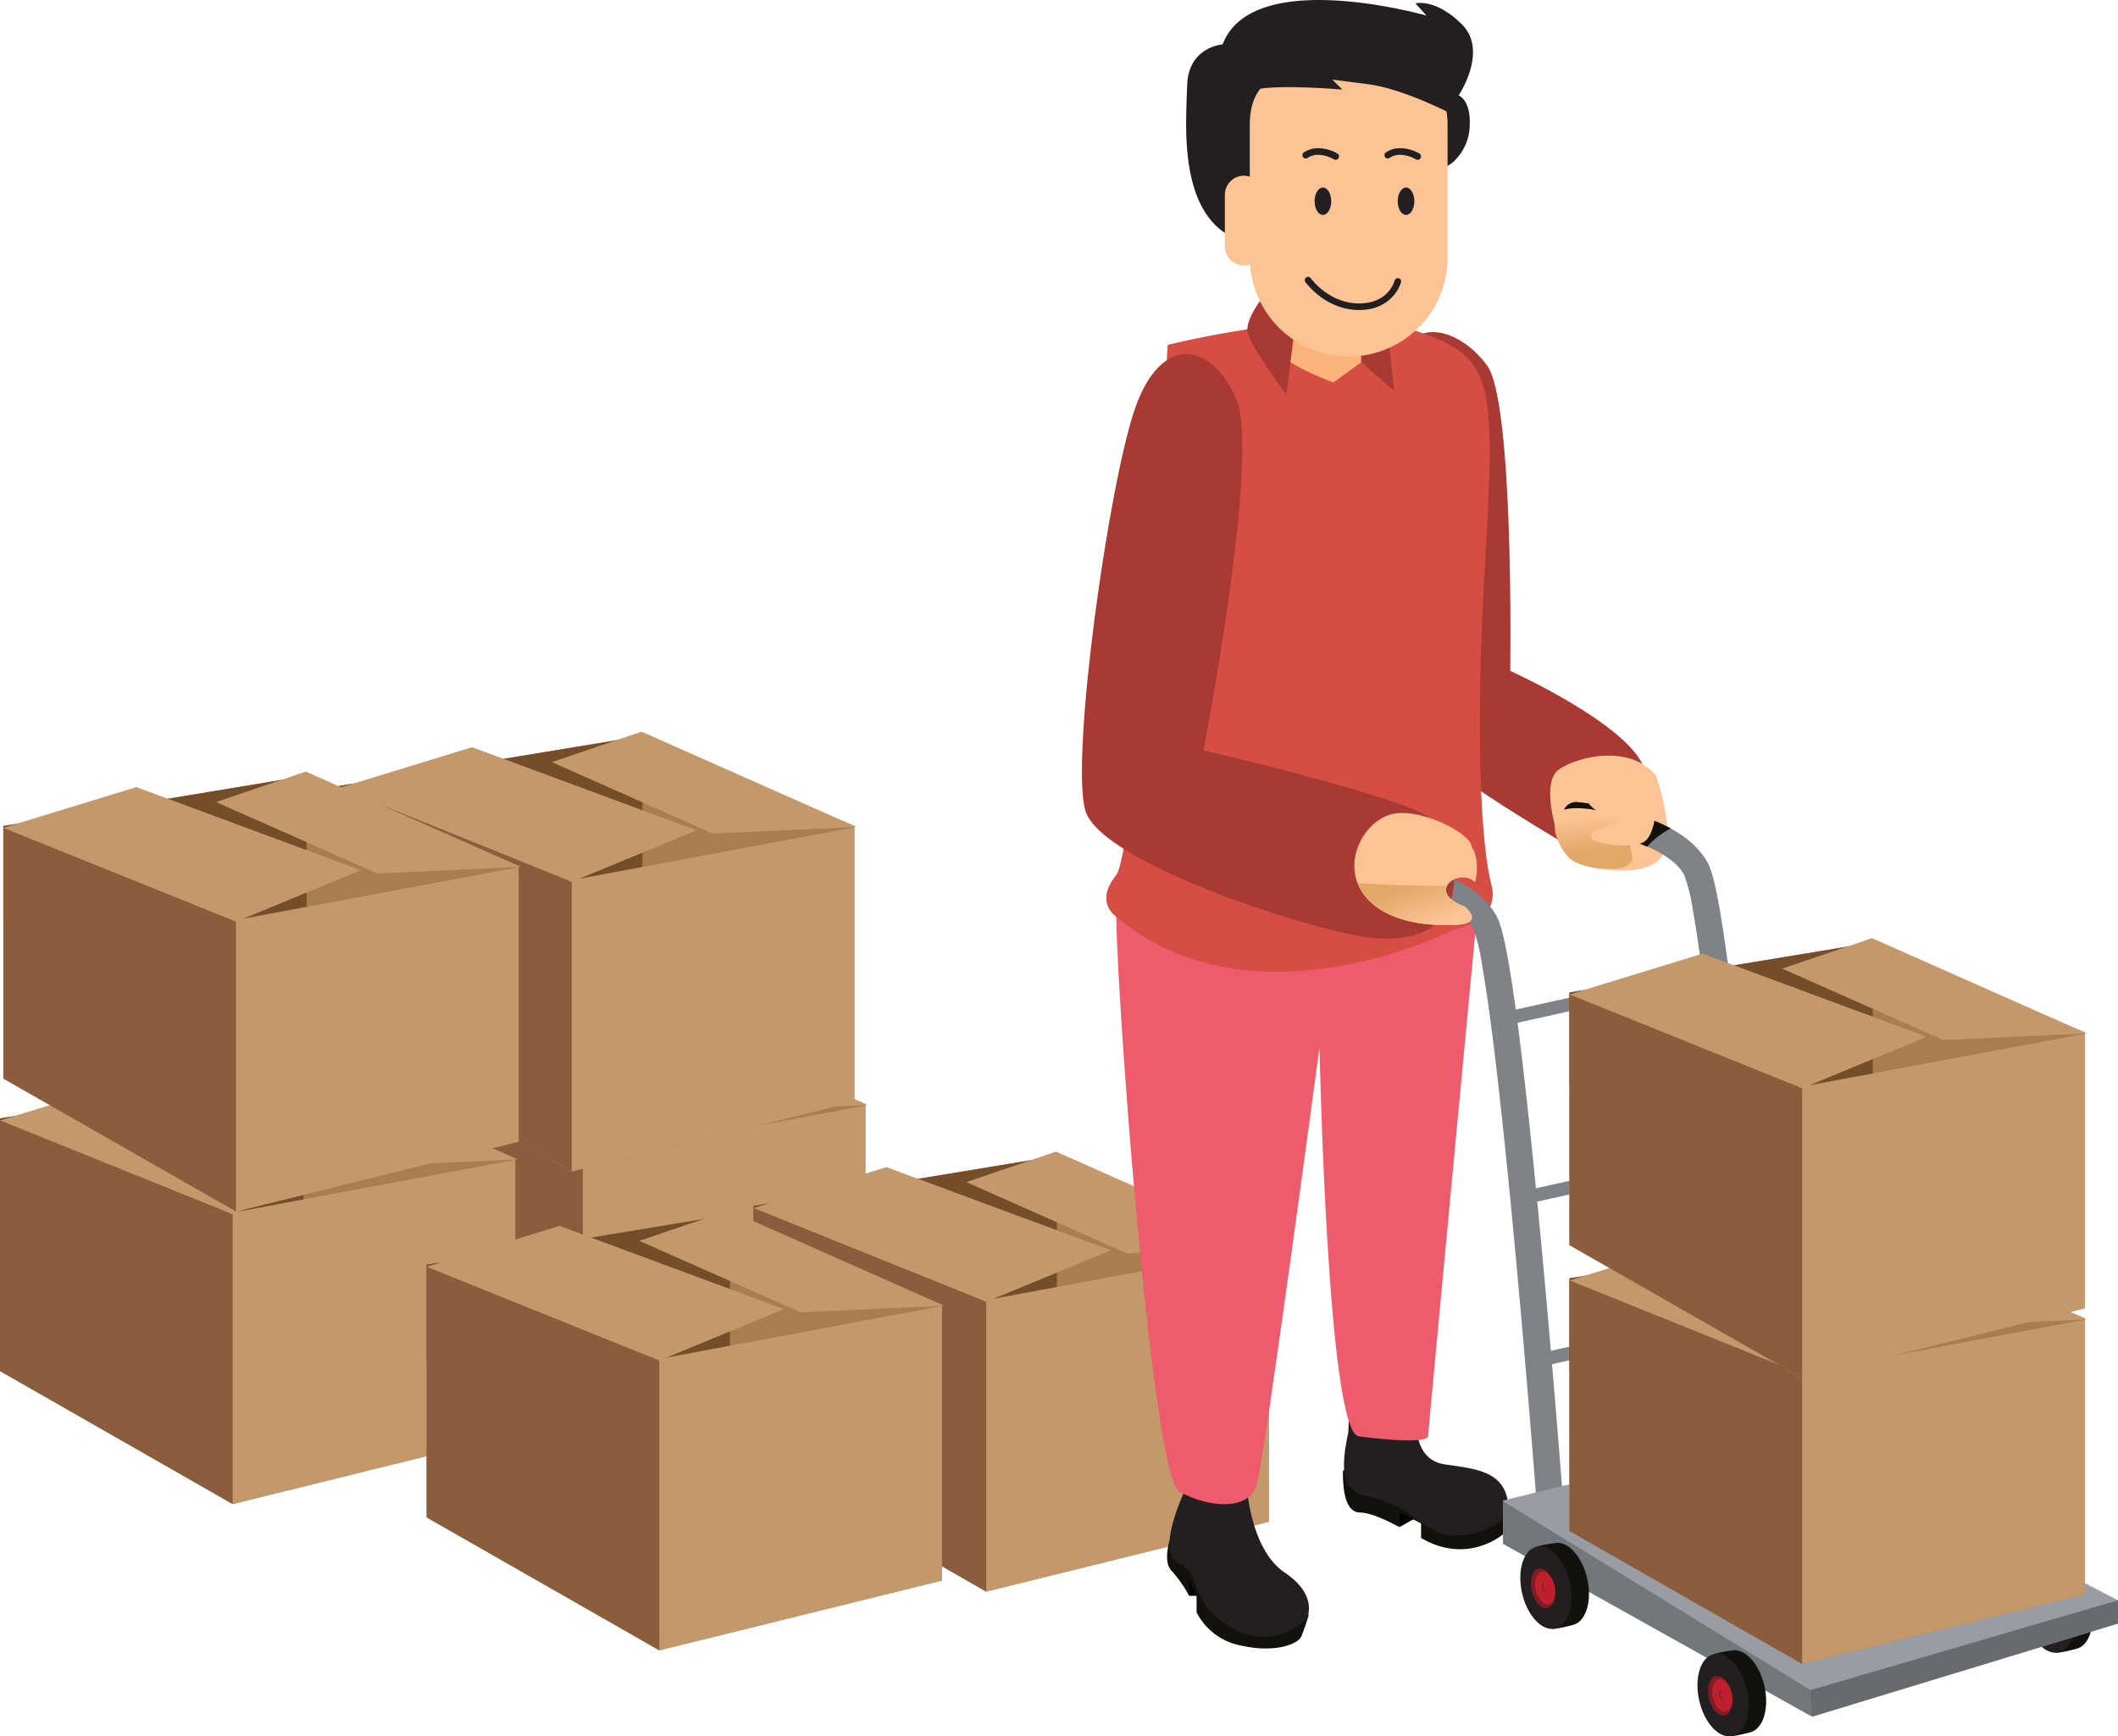 <svg xmlns="http://www.w3.org/2000/svg" xmlns:xlink="http://www.w3.org/1999/xlink" viewBox="0 0 464.11 380.45"><defs><style>.cls-1{fill:#a87d50;}.cls-2{fill:#754d29;}.cls-3{fill:#c3996b;}.cls-4{fill:#8a5e3c;}.cls-5{fill:#a83a33;}.cls-6{fill:#010101;}.cls-7{fill:#12110c;}.cls-8{fill:#231f20;}.cls-9{fill:#ed5b6c;}.cls-10,.cls-11{fill:#d64d44;}.cls-11{opacity:0.47;}.cls-12{fill:#fcc394;}.cls-13{fill:#7f8287;}.cls-14{fill:#7f1c24;}.cls-15{fill:#be202e;}.cls-16{fill:#999ca2;}.cls-17{fill:#676b6f;}.cls-18{fill:#72777b;}.cls-19{fill:url(#linear-gradient);}.cls-20{fill:url(#linear-gradient-2);}.cls-21{fill:#fbb37a;}</style><linearGradient id="linear-gradient" x1="466.28" y1="178.9" x2="465.44" y2="186.4" gradientTransform="matrix(-1, 0, 0, 1, 814.85, 0)" gradientUnits="userSpaceOnUse"><stop offset="0" stop-color="#fcc394"/><stop offset="1" stop-color="#e1a868"/></linearGradient><linearGradient id="linear-gradient-2" x1="502.9" y1="202.94" x2="505.81" y2="194.2" xlink:href="#linear-gradient"/></defs><title>Asset 7</title><g id="Layer_2" data-name="Layer 2"><g id="Layer_1-2" data-name="Layer 1"><polygon class="cls-1" points="189.64 241.9 189.64 302.37 127.72 317.66 76.73 288.53 76.73 233.16 143.02 222.24 189.64 241.9"/><path class="cls-2" d="M76.73,233.16,143,222.24l.18.07V276.2l-30.78,13.48s-28.77-15.48-30-19.49c-.72-2.27-3.43-10.21-5.64-16.86Z"/><polygon class="cls-3" points="123.47 315.23 124.81 254.35 189.64 242.24 189.64 302.37 127.72 317.66 123.47 315.23"/><polygon class="cls-4" points="127.72 317.66 76.73 288.53 76.73 233.61 127.72 254.17 127.72 317.66"/><polygon class="cls-3" points="190.12 242.15 158.68 243.6 123.35 227.94 143.02 221.26 190.12 242.15"/><polygon class="cls-3" points="155.04 242.87 127.72 254.17 76.73 233.61 105.87 224.66 155.04 242.87"/><polygon class="cls-1" points="187.21 180.96 187.21 241.42 125.29 256.71 74.3 227.58 74.3 172.22 140.59 161.29 187.21 180.96"/><path class="cls-2" d="M74.3,172.21l66.29-10.92.18.07v53.89L110,228.73s-28.78-15.48-30-19.49c-.73-2.27-3.43-10.2-5.65-16.86Z"/><polygon class="cls-3" points="121.04 254.28 122.38 193.4 187.21 181.29 187.21 241.42 125.29 256.71 121.04 254.28"/><polygon class="cls-4" points="125.29 256.71 74.3 227.58 74.3 172.66 125.29 193.22 125.29 256.71"/><polygon class="cls-3" points="187.69 181.2 156.25 182.66 120.92 166.99 140.59 160.32 187.69 181.2"/><polygon class="cls-3" points="152.61 181.93 125.29 193.22 74.3 172.66 103.44 163.72 152.61 181.93"/><polygon class="cls-1" points="112.91 253.8 112.91 314.26 50.99 329.56 0 300.42 0 245.06 66.29 234.13 112.91 253.8"/><path class="cls-2" d="M0,245.06l66.29-10.93.18.08V288.1L35.69,301.57s-28.77-15.47-30-19.48c-.72-2.27-3.43-10.21-5.64-16.86Z"/><polygon class="cls-3" points="46.74 327.13 48.08 266.25 112.91 254.13 112.91 314.26 50.99 329.56 46.74 327.13"/><polygon class="cls-4" points="50.99 329.56 0 300.42 0 245.5 50.99 266.06 50.99 329.56"/><polygon class="cls-3" points="113.39 254.04 81.95 255.5 46.62 239.84 66.29 233.16 113.39 254.04"/><polygon class="cls-3" points="78.31 254.77 50.99 266.06 0 245.5 29.14 236.56 78.31 254.77"/><polygon class="cls-1" points="113.64 189.7 113.64 250.16 51.72 265.46 0.73 236.32 0.73 180.96 67.02 170.03 113.64 189.7"/><path class="cls-2" d="M.73,181,67,170l.18.08V224L36.42,237.47S7.65,222,6.37,218c-.72-2.28-3.43-10.21-5.64-16.87Z"/><polygon class="cls-3" points="47.47 263.03 48.8 202.14 113.64 190.03 113.64 250.16 51.72 265.46 47.47 263.03"/><polygon class="cls-4" points="51.72 265.46 0.73 236.32 0.73 181.4 51.72 201.96 51.72 265.46"/><polygon class="cls-3" points="114.12 189.94 82.68 191.4 47.35 175.74 67.02 169.06 114.12 189.94"/><polygon class="cls-3" points="79.03 190.67 51.72 201.96 0.73 181.4 29.87 172.46 79.03 190.67"/><polygon class="cls-1" points="278.03 272.98 278.03 333.44 216.11 348.74 165.12 319.6 165.12 264.24 231.41 253.31 278.03 272.98"/><path class="cls-2" d="M165.12,264.24l66.29-10.93.18.08v53.89l-30.78,13.48S172,305.28,170.76,301.27c-.72-2.27-3.43-10.21-5.64-16.86Z"/><polygon class="cls-3" points="211.85 346.31 213.19 285.43 278.03 273.32 278.03 333.44 216.11 348.74 211.85 346.31"/><polygon class="cls-4" points="216.11 348.74 165.12 319.6 165.12 264.69 216.11 285.24 216.11 348.74"/><polygon class="cls-3" points="278.51 273.23 247.06 274.68 211.74 259.02 231.4 252.34 278.51 273.23"/><polygon class="cls-3" points="243.42 273.95 216.11 285.24 165.12 264.69 194.25 255.74 243.42 273.95"/><polygon class="cls-1" points="206.4 285.86 206.4 346.32 144.48 361.61 93.48 332.48 93.48 277.11 159.78 266.19 206.4 285.86"/><path class="cls-2" d="M93.48,277.11l66.29-10.92.18.08v53.88l-30.77,13.48s-28.78-15.48-30.05-19.49c-.72-2.27-3.43-10.2-5.65-16.86Z"/><polygon class="cls-3" points="140.22 359.19 141.56 298.3 206.4 286.19 206.4 346.32 144.48 361.61 140.22 359.19"/><polygon class="cls-4" points="144.47 361.61 93.48 332.48 93.48 277.56 144.47 298.12 144.47 361.61"/><polygon class="cls-3" points="206.88 286.1 175.44 287.55 140.1 271.89 159.77 265.21 206.88 286.1"/><polygon class="cls-3" points="171.79 286.83 144.47 298.12 93.48 277.56 122.62 268.62 171.79 286.83"/><path class="cls-5" d="M359.4,181.62s4.84-4.39.64-13.89S330.93,147,330.93,147s.93-58.81-5.09-66.95-16.26-10.71-19-1.14,1.17,74.51,2.52,80.91,30.69,23.24,37.79,27.56S359.4,181.62,359.4,181.62Z"/><path class="cls-5" d="M310.56,162c.19-1.34.33-2.2.33-2.2l35.45,18.46s-.76,4.11-1.56,7.72C336.14,180.81,315.7,168.69,310.56,162Z"/><polygon class="cls-6" points="259.11 345.3 260.57 349.67 264.21 349.67 264.21 345.12 259.11 345.3"/><path class="cls-7" d="M282.78,351.49l4,2.37a49.86,49.86,0,0,1-1.64,4.73c-.73,1.64-5.64,3.65-13.11,2a13.86,13.86,0,0,1-9.83-7.29v-3.46l-1.64-3.64v3.46a27,27,0,0,0-3.83-5.46c-2-2-.36-6.92-.36-6.92Z"/><path class="cls-8" d="M273.25,325.88s.73,13.6,8.26,18.69,4.86,10,4.86,10a13.28,13.28,0,0,1-16.76,1.94c-9.71-5.83-5.83-11.41-11.41-14.08s2.67-18.45,2.67-18.45S266.45,318.83,273.25,325.88Z"/><polygon class="cls-6" points="309.01 330.04 310.2 332.63 306.62 334.63 306.62 330.64 309.01 330.04"/><path class="cls-7" d="M328.14,330l2.39.2-1.19,6s-7.77,6.78-17.94.8v-3.19l-4.59-2.39-.19,3.19s-5.59-3.19-8.58-3.19-3.78-4.19-3.78-8.77S328.14,330,328.14,330Z"/><path class="cls-8" d="M310.4,311.7s-.6,8.18,6.18,9.17,13.56,1.4,13.95,9.37c0,4.39-11.76,8.77-17.54,4.39s-9.16-5.79-13.35-6.78-6.58-3.19-4.19-14l.2-5.38Z"/><path class="cls-9" d="M324.16,194.88S313,313.11,312.94,314.65s-8.34,1-15.22.06-8.58-85.24-8.58-85.24-12,89.58-13.7,95.68-10.71,5.18-17,1.7S244,208.68,244.62,198.38,324.16,194.88,324.16,194.88Z"/><path class="cls-10" d="M255.89,75.56S292,66.5,309.41,72.22s18.5,9.53,16.07,50.07-.78,63.57,1.34,71.64-8.39,9.79-8.39,9.79-43.84,22.63-74-3c0,0-4.58-3.08.1-8.88S255.89,75.56,255.89,75.56Z"/><path class="cls-11" d="M258.93,171.45c0,28.4-1.94,31.81,17.48,37.15a63.08,63.08,0,0,0,23,1.87c-15.46,3.74-37.47,5.07-54.89-9.78,0,0-4.58-3.08.1-8.88S255.89,75.56,255.89,75.56C268.14,77.28,258.93,143,258.93,171.45Z"/><path class="cls-12" d="M362.83,169.82s5,13.92.83,18.45-19.52,2.5-21.66-3.33-3.57-13.57-.72-16.07S356.4,162.44,362.83,169.82Z"/><polygon class="cls-13" points="376.28 214.38 375.65 211.54 329.76 221.74 330.39 224.58 376.28 214.38 376.28 214.38"/><polygon class="cls-13" points="379.92 253.72 379.29 250.88 333.4 261.07 334.03 263.92 379.92 253.72 379.92 253.72"/><polygon class="cls-13" points="382.84 289.41 382.21 286.57 336.31 296.77 336.95 299.61 382.84 289.41 382.84 289.41"/><path class="cls-13" d="M340.13,335.7a2.9,2.9,0,0,0,2.68-3.12h0c0-.08-6.95-92.51-12.41-122.63h0c-.83-4.4-1.44-7.28-2.51-9.33h0c-3.58-6.2-10.77-9.08-16.91-10.9h0a69.55,69.55,0,0,0-11.61-2.25h0a2.91,2.91,0,0,0-3.16,2.65h0a2.91,2.91,0,0,0,2.65,3.15h0a65.41,65.41,0,0,1,10.52,2h0c5.61,1.54,11.52,4.49,13.41,8.13h0a35.85,35.85,0,0,1,1.88,7.55h0c.75,4.16,1.55,9.65,2.36,16h0c1.62,12.67,3.26,28.68,4.74,44.39h0C334.73,302.8,337,333,337,333h0a2.93,2.93,0,0,0,2.9,2.7h.23Z"/><path class="cls-13" d="M386.39,324a2.91,2.91,0,0,0,2.68-3.12h0c0-.07-6.95-92.5-12.41-122.62h0c-.84-4.4-1.44-7.28-2.52-9.34h0c-3.57-6.19-10.77-9.07-16.9-10.9h0a68.91,68.91,0,0,0-11.62-2.24h0a2.91,2.91,0,0,0-3.15,2.65h0a2.92,2.92,0,0,0,2.65,3.16h0a64.12,64.12,0,0,1,10.51,2h0c5.61,1.54,11.53,4.49,13.42,8.12h0a36.87,36.87,0,0,1,1.87,7.55h0c.76,4.16,1.56,9.66,2.37,16h0C374.9,228,376.55,244,378,259.71h0c3,31.44,5.22,61.59,5.22,61.64h0a2.92,2.92,0,0,0,2.91,2.7h.23Z"/><path class="cls-7" d="M296.21,190.13a2.91,2.91,0,0,0,2.65,3.15,65.41,65.41,0,0,1,10.52,2,38.44,38.44,0,0,1,5.53,2,10.19,10.19,0,0,1,3.33-4.89,50.69,50.69,0,0,0-7.26-2.7,69.55,69.55,0,0,0-11.61-2.25h0A2.91,2.91,0,0,0,296.21,190.13Zm46.26-11.66a2.92,2.92,0,0,0,2.65,3.16,64.12,64.12,0,0,1,10.51,2,37,37,0,0,1,5.29,1.89,18.06,18.06,0,0,1,5.2-4,46.43,46.43,0,0,0-8.88-3.54,68.91,68.91,0,0,0-11.62-2.24A2.91,2.91,0,0,0,342.47,178.47Z"/><path class="cls-7" d="M447.26,344.06a29.29,29.29,0,0,1,4.46-.79c2.66.09,5.42,3.38,6.43,7.87,1.12,5-.31,9.5-3.2,10.15,0,0-4.33,1.17-4.5.74-.05-.13-.33-1.61-.7-3.68a14.29,14.29,0,0,1-2.05-4.85,13.24,13.24,0,0,1,.06-6.53Z"/><path class="cls-8" d="M443.86,354.27c1.12,5,4.37,8.45,7.25,7.8s4.32-5.19,3.2-10.15-4.36-8.44-7.24-7.8S442.75,349.32,443.86,354.27Z"/><path class="cls-14" d="M446,353.81c.53,2.38,2.09,4.05,3.47,3.74s2.07-2.49,1.54-4.87-2.09-4-3.48-3.73S445.44,351.44,446,353.81Z"/><path class="cls-15" d="M446.85,353.62c.44,2,1.73,3.34,2.87,3.08s1.71-2.05,1.27-4-1.73-3.34-2.87-3.08S446.41,351.66,446.85,353.62Z"/><path class="cls-15" d="M448.26,353.3c.14.62.55,1.06.91,1s.55-.65.41-1.28-.55-1.06-.92-1S448.12,352.68,448.26,353.3Z"/><path class="cls-14" d="M448.66,352a.44.44,0,0,1,.23,0c-.33.12-.5.67-.36,1.27a1.27,1.27,0,0,0,.69,1h-.05c-.36.08-.77-.36-.91-1S448.3,352.1,448.66,352Z"/><polygon class="cls-16" points="464.11 350.64 391.99 313.49 329.35 328.79 329.35 338.26 397.09 376.14 464.11 355.74 464.11 350.64"/><polygon class="cls-1" points="456.82 288.85 456.82 349.31 394.9 364.6 343.91 335.47 343.91 280.1 410.2 269.18 456.82 288.85"/><path class="cls-2" d="M343.91,280.1l66.29-10.92.18.07v53.89l-30.77,13.48s-28.78-15.48-30.05-19.49c-.72-2.27-3.43-10.21-5.65-16.86Z"/><polygon class="cls-3" points="390.65 362.17 391.99 301.29 456.82 289.18 456.82 349.31 394.9 364.6 390.65 362.17"/><polygon class="cls-4" points="394.9 364.6 343.91 335.47 343.91 280.55 394.9 301.11 394.9 364.6"/><polygon class="cls-3" points="457.31 289.09 425.86 290.54 390.53 274.88 410.2 268.2 457.31 289.09"/><polygon class="cls-3" points="422.22 289.82 394.9 301.11 343.91 280.55 373.05 271.6 422.22 289.82"/><polygon class="cls-1" points="456.82 226.2 456.82 286.66 394.9 301.96 343.91 272.82 343.91 217.46 410.2 206.53 456.82 226.2"/><path class="cls-2" d="M343.91,217.46l66.29-10.93.18.08V260.5L379.61,274s-28.78-15.48-30.05-19.48c-.72-2.27-3.43-10.21-5.65-16.87Z"/><polygon class="cls-3" points="390.65 299.53 391.99 238.64 456.82 226.53 456.82 286.66 394.9 301.96 390.65 299.53"/><polygon class="cls-4" points="394.9 301.96 343.91 272.82 343.91 217.9 394.9 238.46 394.9 301.96"/><polygon class="cls-3" points="457.31 226.44 425.86 227.9 390.53 212.24 410.2 205.56 457.31 226.44"/><polygon class="cls-3" points="422.22 227.17 394.9 238.46 343.91 217.9 373.05 208.96 422.22 227.17"/><polygon class="cls-17" points="396.73 370.32 464.11 350.64 464.11 355.74 397.09 376.14 394.9 371 396.73 370.32"/><polygon class="cls-18" points="397.09 376.14 397.09 376.14 329.35 338.26 329.35 328.94 396.73 370.32 397.09 376.14"/><path class="cls-7" d="M375.74,362.37a29.13,29.13,0,0,1,4.45-.79c2.66.09,5.43,3.38,6.44,7.87,1.12,5-.32,9.5-3.2,10.15,0,0-4.33,1.16-4.51.73-.05-.12-.32-1.6-.69-3.68a14,14,0,0,1-2.05-4.84,13.28,13.28,0,0,1,.06-6.54C375.94,363.54,375.74,362.37,375.74,362.37Z"/><path class="cls-8" d="M372.34,372.58c1.12,5,4.36,8.45,7.25,7.8s4.32-5.2,3.2-10.15-4.36-8.45-7.25-7.8S371.22,367.63,372.34,372.58Z"/><path class="cls-14" d="M374.45,372.12c.54,2.38,2.09,4.05,3.48,3.74s2.07-2.49,1.53-4.87-2.09-4-3.47-3.73S373.92,369.75,374.45,372.12Z"/><path class="cls-15" d="M375.32,371.93c.45,2,1.73,3.34,2.88,3.08s1.71-2.05,1.26-4-1.72-3.34-2.87-3.08S374.88,370,375.32,371.93Z"/><path class="cls-15" d="M376.73,371.61c.15.62.55,1.06.92,1s.55-.65.41-1.28-.56-1.07-.92-1S376.59,371,376.73,371.61Z"/><path class="cls-14" d="M377.14,370.33a.45.45,0,0,1,.23,0c-.34.12-.5.67-.37,1.27a1.3,1.3,0,0,0,.69,1l0,0c-.37.08-.77-.36-.92-1S376.77,370.41,377.14,370.33Z"/><path class="cls-7" d="M336.91,338.83a28.27,28.27,0,0,1,4.46-.78c2.66.08,5.42,3.37,6.44,7.87,1.12,4.95-.32,9.5-3.21,10.15,0,0-4.33,1.16-4.5.73-.05-.12-.33-1.61-.7-3.68a14.28,14.28,0,0,1-2-4.85,13.24,13.24,0,0,1,.06-6.53C337.12,340,336.91,338.83,336.91,338.83Z"/><path class="cls-8" d="M333.52,349.05c1.11,4.95,4.36,8.44,7.24,7.79s4.32-5.19,3.21-10.15-4.36-8.44-7.25-7.79S332.4,344.09,333.52,349.05Z"/><path class="cls-14" d="M335.63,348.59c.54,2.37,2.09,4.05,3.48,3.73s2.07-2.49,1.53-4.86-2.09-4-3.47-3.74S335.1,346.21,335.63,348.59Z"/><path class="cls-15" d="M336.5,348.39c.45,2,1.73,3.34,2.87,3.09s1.71-2.06,1.27-4-1.73-3.35-2.87-3.09S336.06,346.43,336.5,348.39Z"/><path class="cls-15" d="M337.91,348.07c.14.63.55,1.07.92,1s.54-.66.4-1.29-.55-1.06-.91-1S337.77,347.45,337.91,348.07Z"/><path class="cls-14" d="M338.32,346.79a.34.34,0,0,1,.22,0c-.33.11-.49.66-.36,1.26a1.26,1.26,0,0,0,.69,1l0,0c-.37.08-.78-.36-.92-1S338,346.87,338.32,346.79Z"/><path class="cls-19" d="M357.59,187.08s-1.07-6.19-3-7.86-11.66-3.33-13.21-.95-.47,6.43,2.26,9.52S359,192,357.59,187.08Z"/><path class="cls-5" d="M318.56,189.6s1.64-5.74-5.44-10.55-49.41-14.63-49.41-14.63,12.53-64.45,7.21-76.93-16.46-14.61-22.23,2.08-14.09,76-10.91,87.89,52.55,27.47,63.78,28.14S319.56,201.82,318.56,189.6Z"/><path class="cls-12" d="M321,198.65c5.1,4.73-4,4-4,4s-11.66.72-17.49-5.83-1.45-16,4.74-18.21,18.21,4,18.21,6.92c1.82,2.55,1.08,7.6.67,7.74C320,190,312,195.32,321,198.65Z"/><path class="cls-12" d="M362.94,177s-.35,6.07-2.73,7.5-10.36.6-11.43-.71,2.14-2.51,4.88-3.34-6.19-1.78-6.43-6.78S362.23,163.87,362.94,177Z"/><path class="cls-20" d="M317.07,194.14c-.63,1.33.12,3.1,3.93,4.51,5.1,4.73-4,4-4,4s-11.66.72-17.49-5.83a10.77,10.77,0,0,1-2-3.31C304.85,194,313.76,194.12,317.07,194.14Z"/><path class="cls-5" d="M304.21,73.81l1.28,11.77s-6.2-5.14-7.91-7.06a7.06,7.06,0,0,1-1.5-4.71Z"/><path class="cls-21" d="M298.26,72.13v7.29l-6.07,4.37s-13.84-4.85-13.84-9.47V65.58Z"/><path class="cls-5" d="M283.51,73.59l-1.64,12.93s-8.56-11.47-8.56-14.21,2.92-6.55,2.92-6.55Z"/><path class="cls-8" d="M318.18,35.71a11.14,11.14,0,0,0,3.88-8.26c.24-5.58-2.43-6.55-2.43-6.55s6.56-9.72.73-15.54S310.16.74,310.16.74l2.43,2.68S274.47-7.51,267.91,9.73c0,0-7.53.49-7.77,9s-2.18,29.14,11.66,34S318.18,35.71,318.18,35.71Z"/><path class="cls-12" d="M272.59,38.5a4.13,4.13,0,0,1,1.27.22V27.39c0-12,9.7-12.93,21.67-12.93s21.67,1,21.67,12.93V56.53a21.66,21.66,0,0,1-43.27,1.4,4.24,4.24,0,0,1-1.34.24A4.19,4.19,0,0,1,268.4,54V42.69A4.19,4.19,0,0,1,272.59,38.5Z"/><path class="cls-8" d="M288.07,44.09c0,1.68.81,3,1.82,3s1.82-1.35,1.82-3-.82-3-1.82-3S288.07,42.41,288.07,44.09Z"/><path class="cls-8" d="M306.28,44.09c0,1.68.81,3,1.82,3s1.82-1.35,1.82-3-.82-3-1.82-3S306.28,42.41,306.28,44.09Z"/><path class="cls-8" d="M307,61.87h0a.73.73,0,0,0-.52-.9h0a.75.75,0,0,0-.89.52h0s-1.22,5-7.79,5h0c-6.61,0-10.56-5.51-10.58-5.52h0a.73.73,0,0,0-1-.18h0a.72.72,0,0,0-.17,1h0c.05.06,4.28,6.11,11.76,6.14h0c7.52,0,9.19-6,9.2-6.13Z"/><path class="cls-8" d="M293.3,34.63a.72.72,0,0,0-.24-1h0a8.83,8.83,0,0,0-4.17-1.16h0a5.65,5.65,0,0,0-3.18.93h0a.73.73,0,0,0-.19,1h0a.72.72,0,0,0,1,.2h0a4.1,4.1,0,0,1,2.36-.68h0a7.37,7.37,0,0,1,3.41,1h0a.75.75,0,0,0,.38.1h0a.7.7,0,0,0,.62-.35Z"/><path class="cls-8" d="M311.27,34.63a.72.72,0,0,0-.25-1h0a8.77,8.77,0,0,0-4.16-1.16h0a5.57,5.57,0,0,0-3.17.93h0a.72.72,0,0,0-.2,1h0a.72.72,0,0,0,1,.2h0a4.12,4.12,0,0,1,2.36-.68h0a7.32,7.32,0,0,1,3.41,1h0a.75.75,0,0,0,.38.1h0a.7.7,0,0,0,.62-.35Z"/><path class="cls-8" d="M315.75,19.69,318.17,25s-10.68-5.59-18.45-6.56l-7.77-1,2.19,2.19s-13.6-1.22-19.19,0-3.16-4.86-1.94-5.59S292.44,7.79,295.35,8s7.28.49,10.44,1.7S316.47,13.13,315.75,19.69Z"/></g></g></svg>